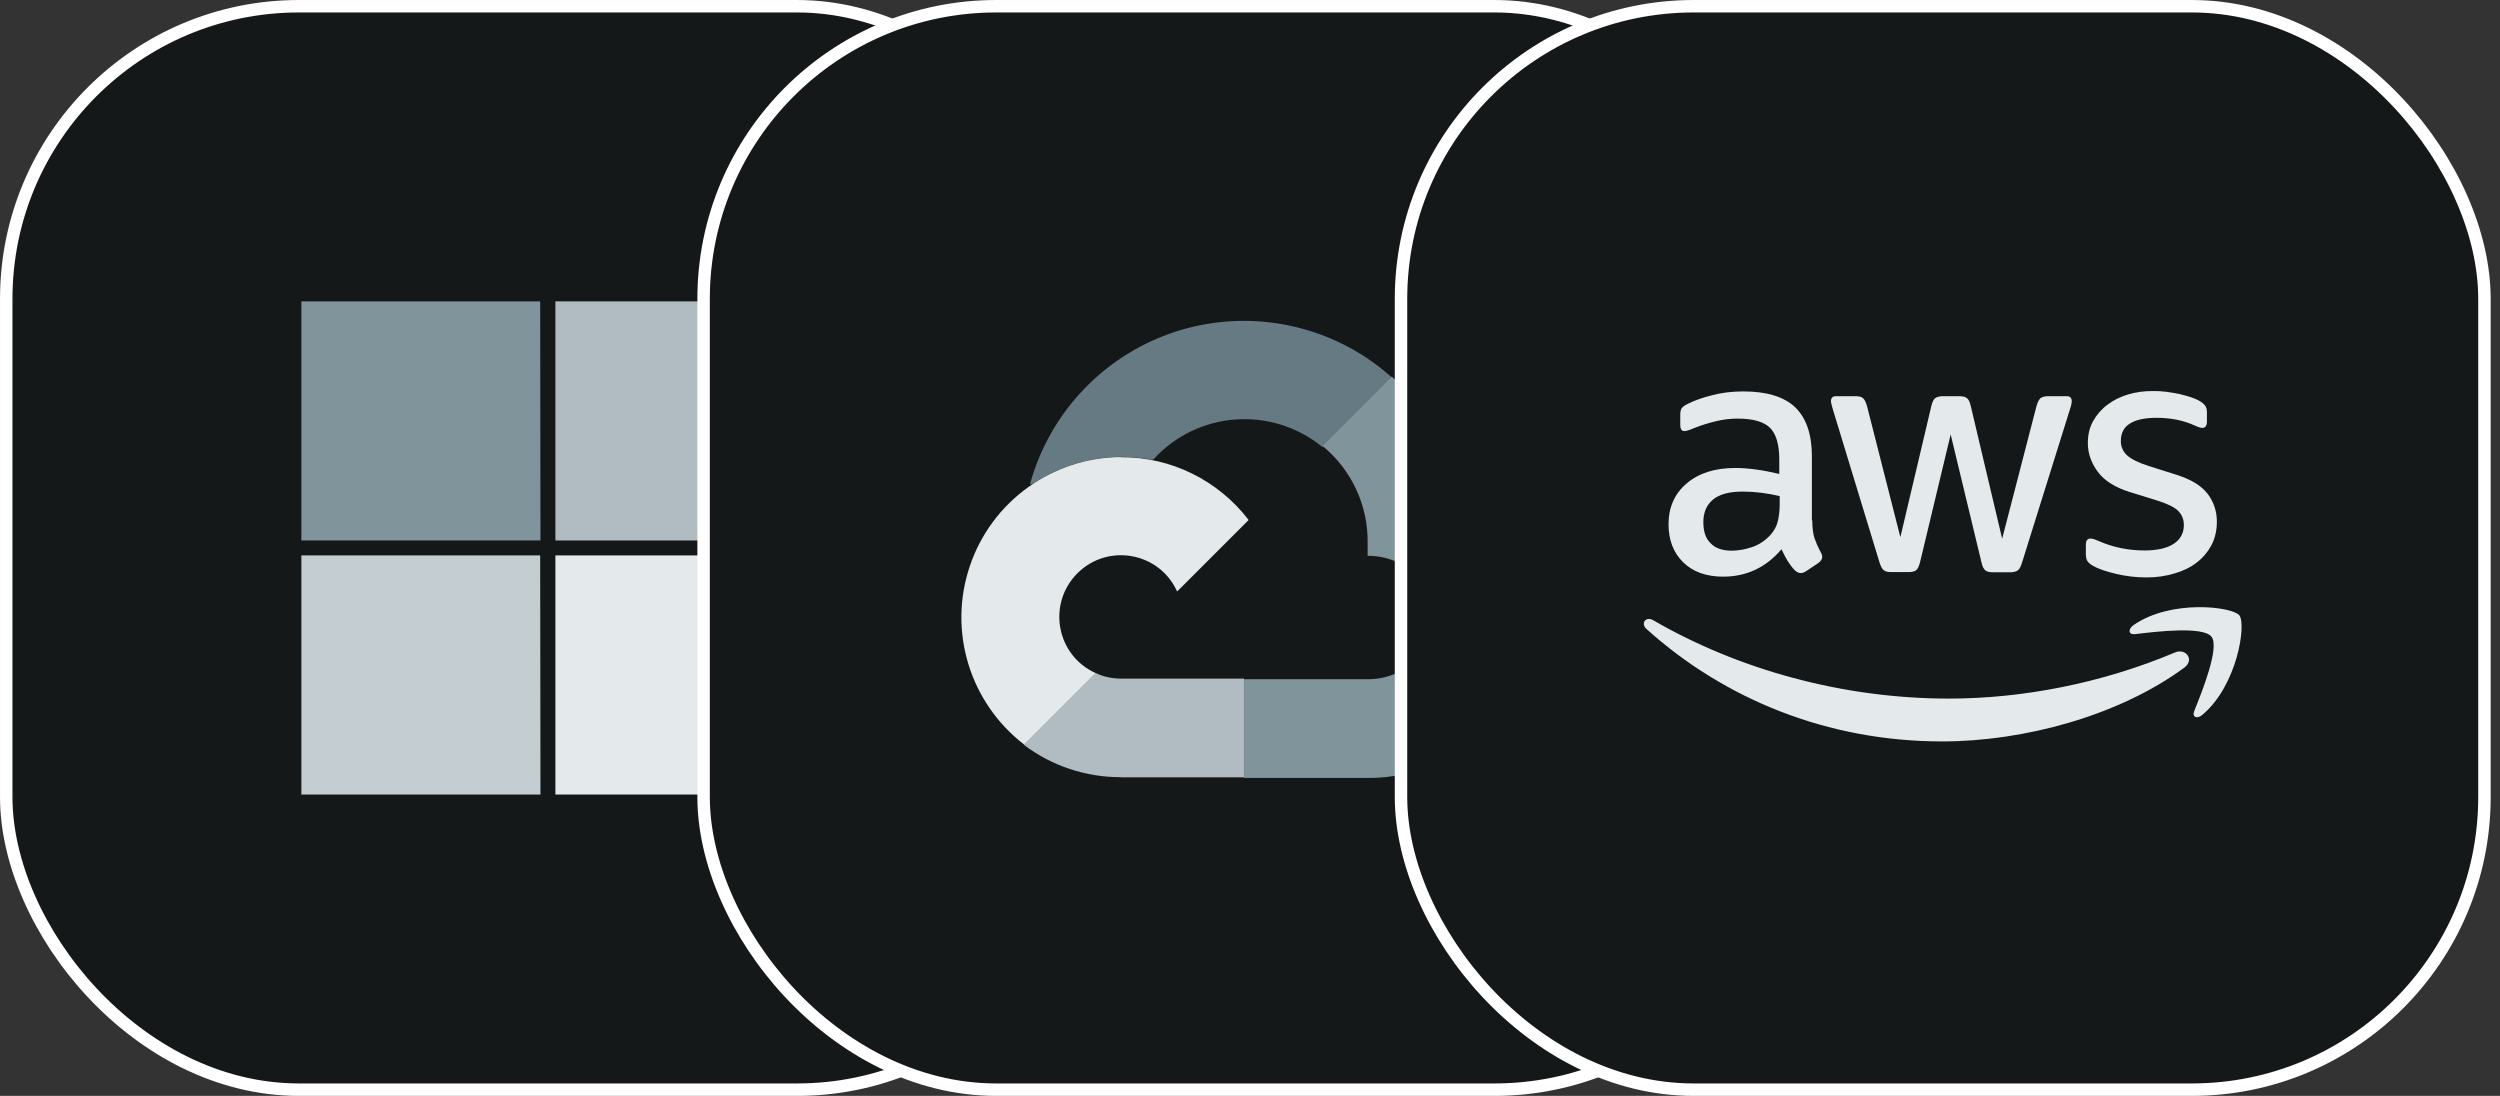 <svg width="146" height="64" viewBox="0 0 146 64" fill="none" xmlns="http://www.w3.org/2000/svg">
<rect x="0" y="0" width="146" height="64" fill="#333333" stroke="none"/>
<rect x="0.364" y="0.364" width="63.273" height="63.273" rx="17.091" fill="#151819"/>
<rect x="0.364" y="0.364" width="63.273" height="63.273" rx="17.091" stroke="white" stroke-width="0.727"/>
<path d="M31.563 31.564H17.6V17.6H31.546L31.563 31.564Z" fill="#80949C"/>
<path d="M46.399 31.564H32.435V17.6H46.399V31.564Z" fill="#B0BCC1"/>
<path d="M31.563 46.4H17.6V32.436H31.546L31.563 46.4Z" fill="#C4CDD2"/>
<path d="M46.399 46.4H32.435V32.436H46.399V46.4Z" fill="#E4EAEB"/>
<rect x="41.09" y="0.364" width="63.273" height="63.273" rx="17.091" fill="#151819"/>
<rect x="41.09" y="0.364" width="63.273" height="63.273" rx="17.091" stroke="white" stroke-width="0.727"/>
<path d="M77.184 26.093H77.294L77.234 26.044L81.221 22.057V21.988C77.87 19.015 73.208 18.001 68.923 19.284C64.638 20.576 61.318 23.986 60.145 28.3C60.214 28.271 60.284 28.251 60.353 28.231C61.835 27.257 63.594 26.7 65.453 26.68C66.07 26.68 66.686 26.74 67.282 26.849C67.312 26.829 67.342 26.819 67.362 26.829C69.927 24.006 74.242 23.688 77.204 26.084H77.184V26.093Z" fill="#657A83"/>
<path d="M85.189 28.303C84.523 25.868 83.161 23.671 81.272 21.991L77.226 26.037C78.936 27.428 79.91 29.536 79.87 31.743V32.459C84.672 32.459 84.672 39.666 79.87 39.666H72.653V45.393H72.623L72.663 45.432H79.87C84.006 45.462 87.665 42.788 88.887 38.841C90.11 34.895 88.609 30.62 85.189 28.303Z" fill="#80949C"/>
<path d="M65.453 45.396H72.651V39.63H65.453C64.946 39.63 64.439 39.52 63.972 39.302L59.807 43.467V43.507C61.427 44.73 63.415 45.396 65.453 45.386V45.396Z" fill="#B0BCC1"/>
<path d="M65.455 26.691C61.458 26.721 57.909 29.276 56.637 33.063C55.354 36.861 56.637 41.036 59.808 43.482L63.983 39.307C61.687 38.273 61.14 35.261 62.92 33.481C64.699 31.701 67.711 32.248 68.745 34.545L72.921 30.369C71.141 28.043 68.377 26.681 65.455 26.701V26.691Z" fill="#E4EAEB"/>
<rect x="81.819" y="0.364" width="63.273" height="63.273" rx="17.091" fill="#151819"/>
<rect x="81.819" y="0.364" width="63.273" height="63.273" rx="17.091" stroke="white" stroke-width="0.727"/>
<g clip-path="url(#clip0_4041_13143)">
<path d="M105.838 30.399C105.838 30.827 105.884 31.175 105.965 31.429C106.058 31.684 106.174 31.962 106.337 32.263C106.395 32.356 106.418 32.449 106.418 32.53C106.418 32.645 106.349 32.761 106.198 32.877L105.466 33.363C105.362 33.433 105.257 33.468 105.164 33.468C105.048 33.468 104.932 33.41 104.816 33.306C104.653 33.132 104.514 32.947 104.398 32.761C104.282 32.564 104.166 32.344 104.038 32.078C103.132 33.143 101.995 33.676 100.625 33.676C99.649 33.676 98.871 33.398 98.302 32.842C97.734 32.286 97.443 31.545 97.443 30.619C97.443 29.634 97.792 28.835 98.5 28.233C99.208 27.631 100.149 27.33 101.344 27.33C101.739 27.33 102.146 27.364 102.575 27.422C103.005 27.48 103.446 27.573 103.91 27.677V26.832C103.91 25.951 103.725 25.338 103.365 24.979C102.993 24.62 102.366 24.446 101.472 24.446C101.066 24.446 100.648 24.492 100.218 24.596C99.789 24.701 99.371 24.828 98.964 24.99C98.779 25.071 98.639 25.118 98.558 25.141C98.477 25.164 98.419 25.176 98.372 25.176C98.21 25.176 98.128 25.06 98.128 24.817V24.249C98.128 24.064 98.152 23.925 98.21 23.844C98.268 23.763 98.372 23.682 98.535 23.601C98.941 23.392 99.429 23.218 99.998 23.079C100.567 22.929 101.17 22.859 101.809 22.859C103.191 22.859 104.201 23.172 104.851 23.797C105.489 24.423 105.814 25.372 105.814 26.646V30.399H105.838ZM101.124 32.159C101.507 32.159 101.902 32.09 102.32 31.951C102.738 31.812 103.109 31.557 103.423 31.209C103.608 30.989 103.748 30.746 103.817 30.468C103.887 30.19 103.934 29.854 103.934 29.461V28.974C103.597 28.893 103.237 28.824 102.865 28.777C102.494 28.731 102.134 28.708 101.774 28.708C100.996 28.708 100.427 28.858 100.044 29.171C99.661 29.484 99.475 29.924 99.475 30.503C99.475 31.047 99.615 31.453 99.905 31.73C100.183 32.02 100.59 32.159 101.124 32.159ZM110.447 33.41C110.238 33.41 110.099 33.375 110.006 33.294C109.913 33.224 109.832 33.062 109.762 32.842L107.034 23.89C106.964 23.658 106.929 23.508 106.929 23.427C106.929 23.241 107.022 23.137 107.208 23.137H108.346C108.566 23.137 108.717 23.172 108.798 23.253C108.891 23.323 108.961 23.485 109.031 23.705L110.981 31.372L112.792 23.705C112.85 23.473 112.92 23.323 113.013 23.253C113.106 23.184 113.268 23.137 113.477 23.137H114.406C114.627 23.137 114.778 23.172 114.871 23.253C114.963 23.323 115.045 23.485 115.091 23.705L116.926 31.464L118.934 23.705C119.004 23.473 119.085 23.323 119.166 23.253C119.259 23.184 119.41 23.137 119.619 23.137H120.699C120.885 23.137 120.989 23.23 120.989 23.427C120.989 23.485 120.978 23.543 120.966 23.612C120.954 23.682 120.931 23.774 120.885 23.902L118.087 32.854C118.017 33.086 117.936 33.236 117.843 33.306C117.75 33.375 117.599 33.421 117.402 33.421H116.403C116.183 33.421 116.032 33.387 115.939 33.306C115.846 33.224 115.765 33.074 115.718 32.842L113.919 25.372L112.131 32.831C112.072 33.062 112.003 33.213 111.91 33.294C111.817 33.375 111.654 33.41 111.445 33.41H110.447ZM125.366 33.722C124.763 33.722 124.159 33.653 123.578 33.514C122.998 33.375 122.545 33.224 122.243 33.051C122.057 32.947 121.93 32.831 121.883 32.727C121.837 32.622 121.814 32.506 121.814 32.402V31.812C121.814 31.568 121.906 31.453 122.081 31.453C122.15 31.453 122.22 31.464 122.29 31.487C122.359 31.511 122.464 31.557 122.58 31.603C122.975 31.777 123.404 31.916 123.857 32.008C124.321 32.101 124.774 32.147 125.239 32.147C125.97 32.147 126.539 32.02 126.934 31.765C127.329 31.511 127.537 31.14 127.537 30.665C127.537 30.341 127.433 30.074 127.224 29.854C127.015 29.634 126.62 29.437 126.051 29.252L124.368 28.731C123.52 28.465 122.893 28.071 122.51 27.55C122.127 27.04 121.93 26.473 121.93 25.87C121.93 25.384 122.034 24.956 122.243 24.585C122.452 24.214 122.731 23.89 123.079 23.635C123.427 23.369 123.822 23.172 124.287 23.033C124.751 22.894 125.239 22.836 125.749 22.836C126.005 22.836 126.272 22.848 126.527 22.883C126.794 22.917 127.038 22.964 127.282 23.01C127.514 23.068 127.735 23.126 127.944 23.195C128.153 23.265 128.315 23.334 128.431 23.404C128.594 23.496 128.71 23.589 128.78 23.693C128.849 23.786 128.884 23.913 128.884 24.075V24.62C128.884 24.863 128.791 24.99 128.617 24.99C128.524 24.99 128.373 24.944 128.176 24.851C127.514 24.55 126.771 24.4 125.947 24.4C125.285 24.4 124.763 24.504 124.403 24.724C124.043 24.944 123.857 25.28 123.857 25.755C123.857 26.079 123.973 26.357 124.205 26.577C124.438 26.797 124.867 27.017 125.482 27.214L127.131 27.735C127.967 28.001 128.571 28.372 128.931 28.847C129.291 29.322 129.465 29.866 129.465 30.468C129.465 30.966 129.36 31.418 129.163 31.812C128.954 32.205 128.675 32.553 128.315 32.831C127.955 33.12 127.526 33.329 127.027 33.479C126.504 33.641 125.958 33.722 125.366 33.722Z" fill="#E4EAEB"/>
<path d="M127.561 38.991C123.741 41.805 118.191 43.299 113.419 43.299C106.732 43.299 100.706 40.832 96.155 36.733C95.795 36.408 96.12 35.968 96.549 36.223C101.472 39.072 107.544 40.798 113.826 40.798C118.063 40.798 122.719 39.917 127.003 38.111C127.642 37.821 128.188 38.528 127.561 38.991ZM129.151 37.184C128.664 36.559 125.924 36.883 124.681 37.034C124.31 37.08 124.252 36.756 124.589 36.513C126.771 34.984 130.359 35.424 130.777 35.934C131.195 36.455 130.661 40.033 128.617 41.747C128.304 42.014 128.002 41.875 128.141 41.527C128.606 40.381 129.639 37.798 129.151 37.184Z" fill="#E4EAEB"/>
</g>
<defs>
<clipPath id="clip0_4041_13143">
<rect width="34.909" height="34.909" fill="white" transform="translate(96 14.545)"/>
</clipPath>
</defs>
</svg>
